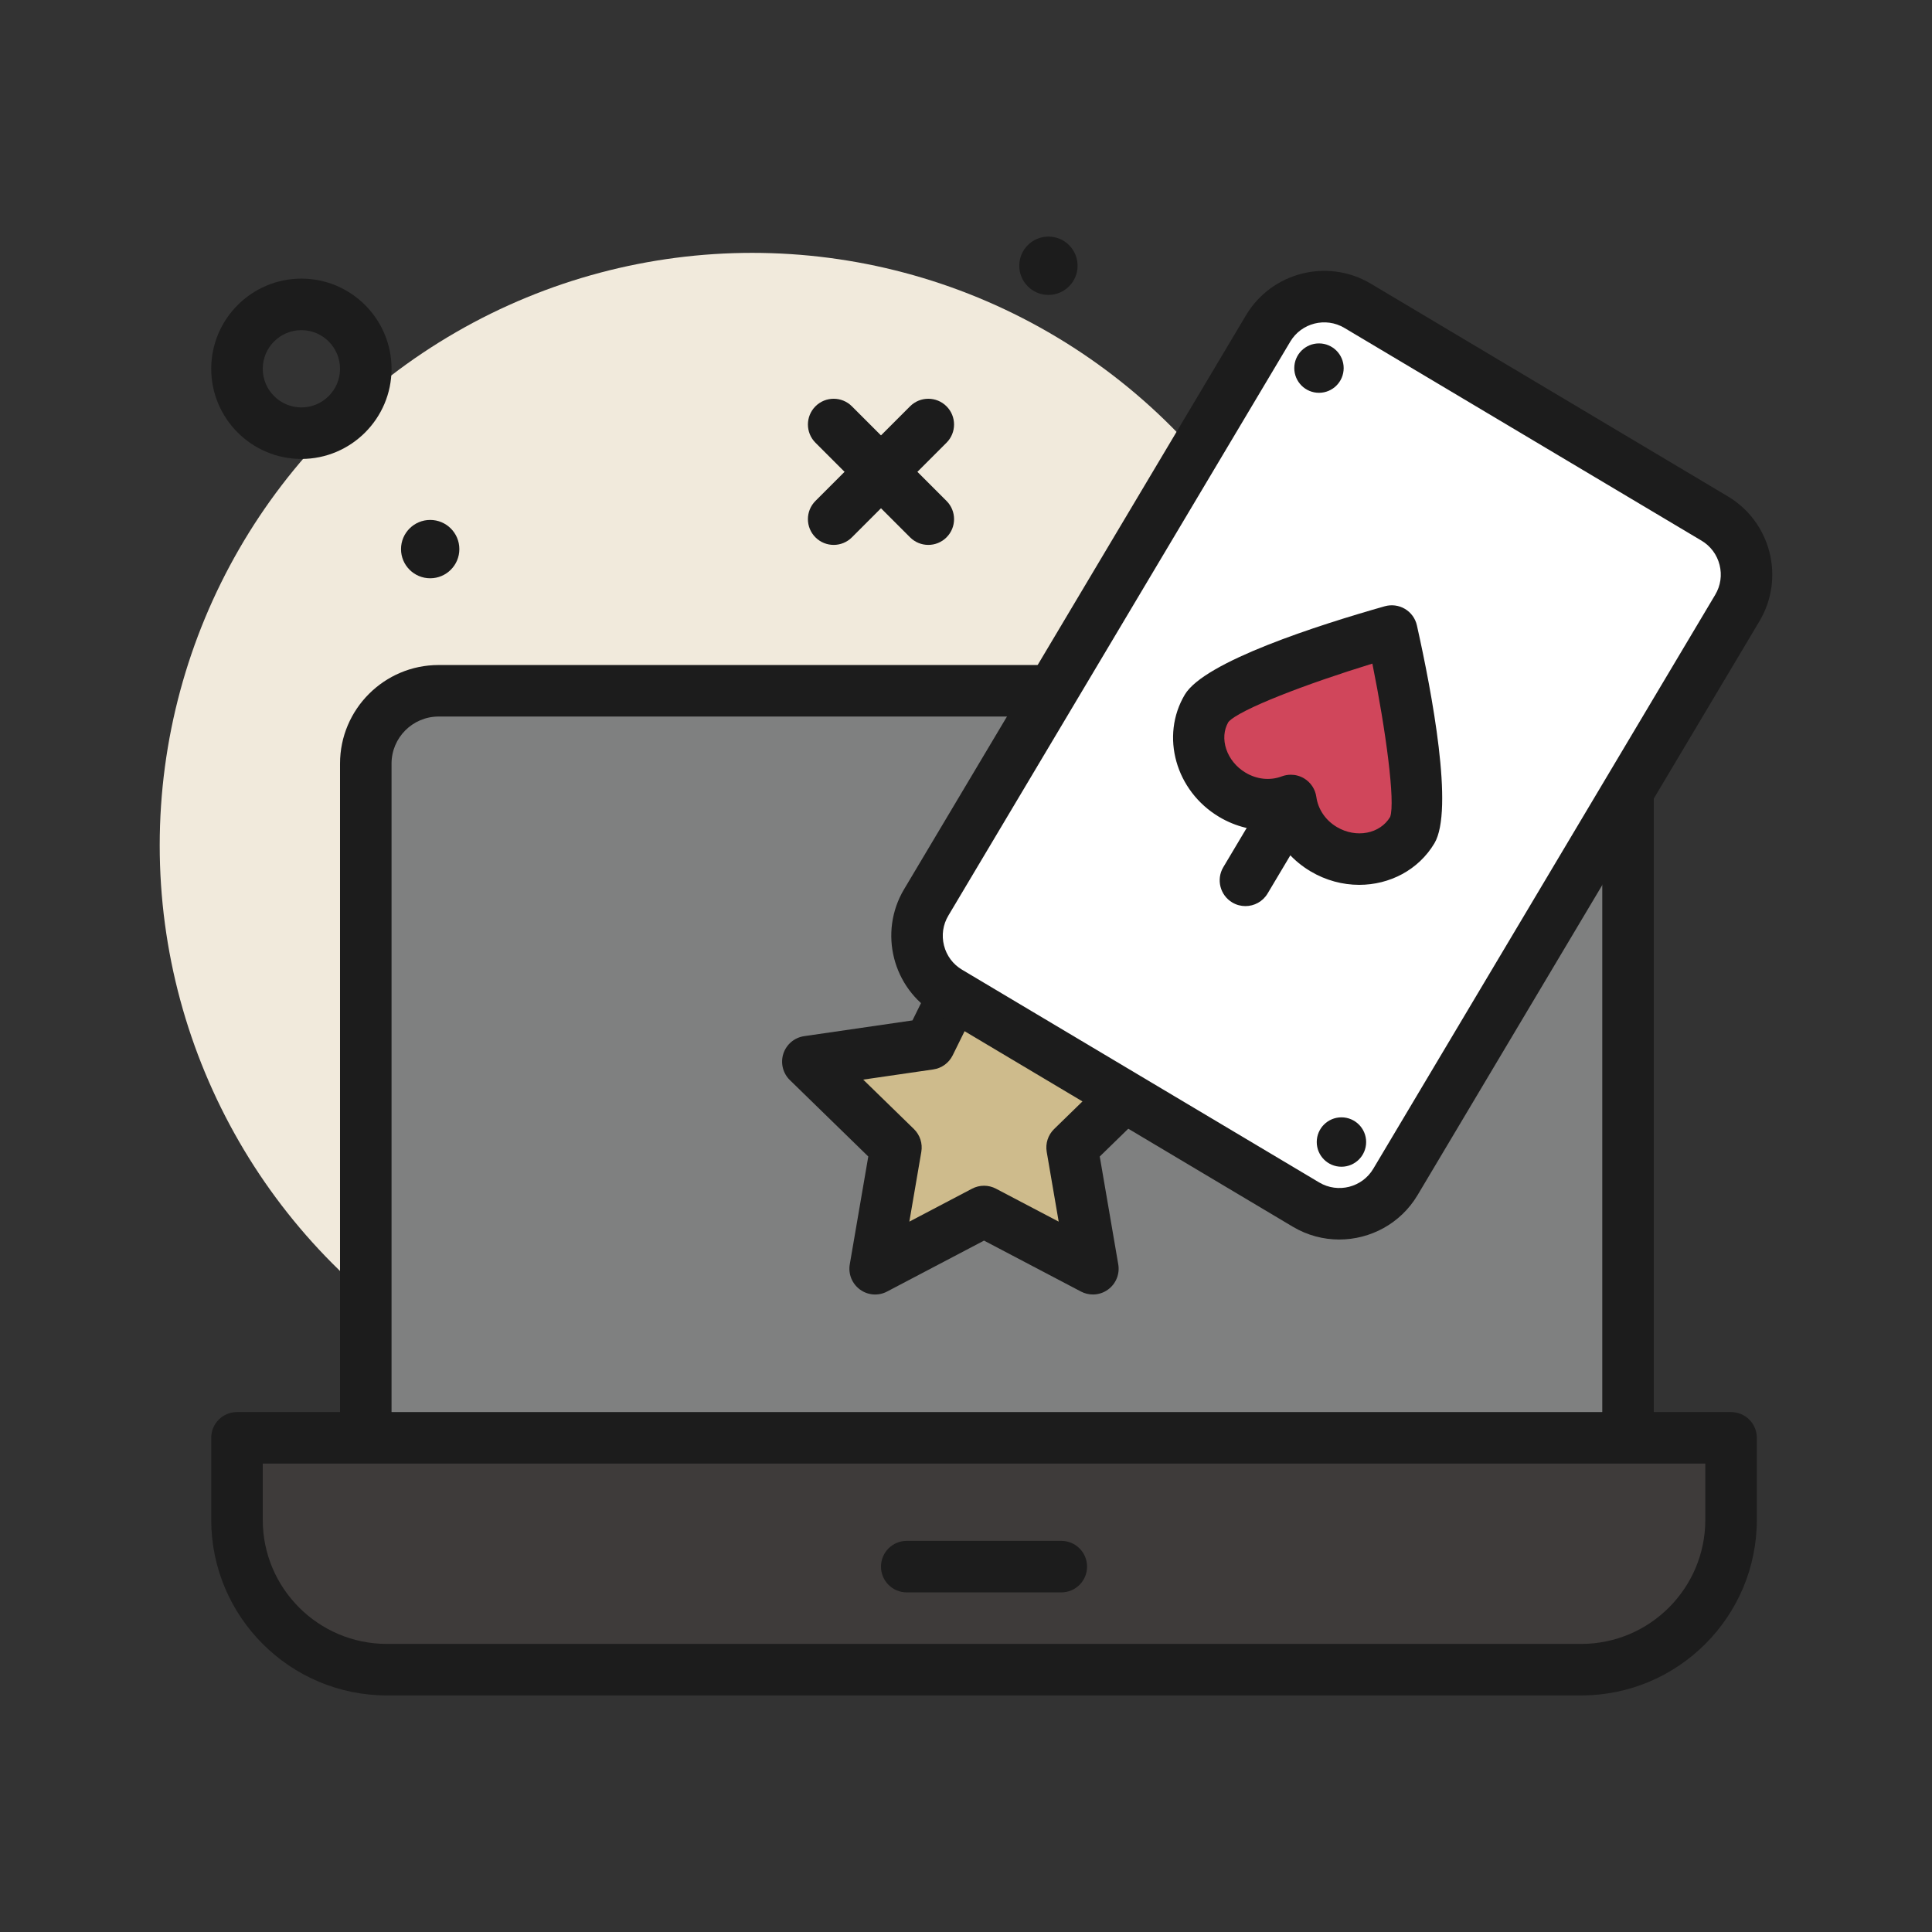 <?xml version="1.0"?>
<svg xmlns="http://www.w3.org/2000/svg" xmlns:xlink="http://www.w3.org/1999/xlink" xmlns:svgjs="http://svgjs.com/svgjs" version="1.1" width="512" height="512" x="0" y="0" viewBox="0 0 300 300" style="enable-background:new 0 0 512 512" xml:space="preserve" class=""><rect x="0" y="0" width="300" height="300" fill="#333333" stroke="none"/><g><circle xmlns="http://www.w3.org/2000/svg" cx="116.799" cy="131.265" fill="#f1eadc" r="92" data-original="#efefd2" style="" class=""/><g xmlns="http://www.w3.org/2000/svg" fill="#4c241d"><path d="m46.799 71.265c-7.719 0-14-6.281-14-14s6.281-14 14-14 14 6.281 14 14-6.281 14-14 14zm0-20c-3.309 0-6 2.691-6 6s2.691 6 6 6 6-2.691 6-6-2.691-6-6-6z" fill="#1c1c1c" data-original="#4c241d" style="" class=""/><circle cx="66.799" cy="85.265" r="4.529" fill="#1c1c1c" data-original="#4c241d" style="" class=""/><circle cx="162.799" cy="41.265" r="4.529" fill="#1c1c1c" data-original="#4c241d" style="" class=""/><path d="m129.451 84.612c-1.023 0-2.047-.391-2.828-1.172-1.562-1.562-1.562-4.094 0-5.656l14.695-14.695c1.562-1.562 4.094-1.562 5.656 0s1.562 4.094 0 5.656l-14.694 14.696c-.782.781-1.805 1.171-2.829 1.171z" fill="#1c1c1c" data-original="#4c241d" style="" class=""/><path d="m144.147 84.612c-1.023 0-2.047-.391-2.828-1.172l-14.695-14.695c-1.562-1.562-1.562-4.094 0-5.656 1.563-1.562 4.094-1.562 5.656 0l14.695 14.695c1.562 1.562 1.562 4.094 0 5.656-.781.782-1.805 1.172-2.828 1.172z" fill="#1c1c1c" data-original="#4c241d" style="" class=""/></g><path xmlns="http://www.w3.org/2000/svg" d="m252.799 227.265h-196v-108.692c0-6.246 5.063-11.309 11.309-11.309h173.383c6.246 0 11.309 5.063 11.309 11.309v108.692z" fill="#7f8080" data-original="#6b4f5b" style="" class=""/><path xmlns="http://www.w3.org/2000/svg" d="m252.799 231.265h-196c-2.211 0-4-1.789-4-4v-108.692c0-8.441 6.867-15.309 15.309-15.309h173.383c8.441 0 15.309 6.867 15.309 15.309v108.691c-.001 2.212-1.79 4.001-4.001 4.001zm-192-8h188v-104.692c0-4.031-3.277-7.309-7.309-7.309h-173.382c-4.031 0-7.309 3.277-7.309 7.309z" fill="#1c1c1c" data-original="#4c241d" style="" class=""/><path xmlns="http://www.w3.org/2000/svg" d="m245.534 259.265h-185.47c-12.849 0-23.265-10.416-23.265-23.265v-12.735h232v12.735c0 12.849-10.416 23.265-23.265 23.265z" fill="#3e3b3a" data-original="#b5a19c" style="" class=""/><path xmlns="http://www.w3.org/2000/svg" d="m245.533 263.265h-185.468c-15.035 0-27.266-12.23-27.266-27.266v-12.734c0-2.211 1.789-4 4-4h232c2.211 0 4 1.789 4 4v12.734c0 15.035-12.23 27.266-27.266 27.266zm-204.734-36v8.734c0 10.625 8.641 19.266 19.266 19.266h185.469c10.625 0 19.266-8.641 19.266-19.266v-8.734z" fill="#1c1c1c" data-original="#4c241d" style="" class=""/><path xmlns="http://www.w3.org/2000/svg" d="m152.799 144.977 8.453 17.127 18.901 2.746-13.677 13.332 3.229 18.824-16.906-8.887-16.905 8.887 3.228-18.824-13.676-13.332 18.9-2.746z" fill="#cebb8c" data-original="#ffce56" style="" class=""/><path xmlns="http://www.w3.org/2000/svg" d="m169.705 201.007c-.637 0-1.277-.152-1.859-.461l-15.047-7.906-15.047 7.906c-1.34.715-2.98.598-4.211-.305-1.23-.895-1.848-2.41-1.59-3.91l2.875-16.75-12.176-11.867c-1.09-1.062-1.48-2.652-1.012-4.098.473-1.449 1.723-2.504 3.23-2.723l16.82-2.445 7.523-15.242c1.344-2.734 5.828-2.734 7.172 0l7.523 15.242 16.82 2.445c1.508.219 2.758 1.273 3.23 2.723.469 1.445.078 3.035-1.012 4.098l-12.176 11.867 2.875 16.75c.258 1.5-.359 3.016-1.59 3.91-.691.508-1.52.766-2.348.766zm-16.906-16.887c.641 0 1.277.152 1.859.461l9.734 5.113-1.859-10.836c-.223-1.297.207-2.621 1.148-3.539l7.875-7.676-10.879-1.582c-1.305-.188-2.43-1.008-3.012-2.188l-4.867-9.859-4.867 9.859c-.582 1.18-1.707 2-3.012 2.188l-10.879 1.582 7.875 7.676c.941.918 1.371 2.242 1.148 3.539l-1.859 10.836 9.734-5.113c.584-.308 1.22-.461 1.861-.461z" fill="#1c1c1c" data-original="#4c241d" style="" class=""/><path xmlns="http://www.w3.org/2000/svg" d="m164.799 247.265h-24c-2.211 0-4-1.789-4-4s1.789-4 4-4h24c2.211 0 4 1.789 4 4s-1.789 4-4 4z" fill="#1c1c1c" data-original="#4c241d" style="" class=""/><path xmlns="http://www.w3.org/2000/svg" d="m202.799 187.048-55.458-33.035c-4.805-2.862-6.38-9.078-3.518-13.883l53.093-89.13c2.862-4.805 9.078-6.38 13.883-3.518l55.458 33.035c4.805 2.862 6.38 9.078 3.518 13.883l-53.093 89.13c-2.862 4.806-9.078 6.38-13.883 3.518z" fill="#ffffff" data-original="#ffffff" style="" class=""/><path xmlns="http://www.w3.org/2000/svg" d="m207.955 192.472c-2.457 0-4.941-.641-7.203-1.984l-55.457-33.035c-6.695-3.992-8.898-12.68-4.91-19.371l53.094-89.129c3.988-6.688 12.668-8.891 19.367-4.91l55.457 33.035c6.695 3.992 8.898 12.68 4.91 19.371l-53.094 89.129c-2.64 4.429-7.343 6.894-12.164 6.894zm-3.109-8.86c2.918 1.734 6.676.77 8.398-2.129l53.094-89.129c.84-1.406 1.078-3.055.676-4.641-.402-1.59-1.398-2.926-2.805-3.762l-55.457-33.035c-2.91-1.727-6.672-.766-8.398 2.129l-53.094 89.129c-.84 1.406-1.078 3.055-.676 4.641.402 1.59 1.398 2.926 2.805 3.762z" fill="#1c1c1c" data-original="#4c241d" style="" class=""/><circle xmlns="http://www.w3.org/2000/svg" cx="204.81" cy="57.159" fill="#1c1c1c" r="3.835" data-original="#4c241d" style="" class=""/><circle xmlns="http://www.w3.org/2000/svg" cx="208.299" cy="177.335" fill="#1c1c1c" r="3.835" data-original="#4c241d" style="" class=""/><path xmlns="http://www.w3.org/2000/svg" d="m193.389 140.698c-.695 0-1.402-.18-2.043-.562-1.898-1.133-2.52-3.586-1.391-5.484l8.039-13.492c1.133-1.898 3.586-2.523 5.484-1.391s2.52 3.586 1.391 5.484l-8.039 13.492c-.75 1.258-2.078 1.953-3.441 1.953z" fill="#1c1c1c" data-original="#4c241d" style="" class=""/><path xmlns="http://www.w3.org/2000/svg" d="m216.115 97.987s-25.987 7.371-28.697 11.92-.942 10.598 3.949 13.512c2.91 1.734 6.258 1.935 9.074.88.413 2.978 2.185 5.826 5.095 7.56 4.891 2.913 11.052 1.588 13.762-2.962 2.709-4.549-3.183-30.91-3.183-30.91z" fill="#d0465b" data-original="#f53e28" style="" class=""/><path xmlns="http://www.w3.org/2000/svg" d="m211.061 137.398c-2.562 0-5.18-.68-7.57-2.102-2.586-1.543-4.586-3.762-5.805-6.367-2.887.145-5.781-.535-8.367-2.074-6.773-4.031-9.172-12.555-5.34-18.996 3.07-5.145 20.77-10.805 31.047-13.719 1.051-.297 2.191-.152 3.137.41s1.617 1.492 1.855 2.566c2.332 10.422 5.781 28.68 2.719 33.828-2.485 4.164-6.981 6.454-11.676 6.454zm-10.621-17.098c.711 0 1.418.191 2.047.562 1.043.621 1.746 1.684 1.914 2.887.27 1.922 1.43 3.629 3.184 4.672 2.996 1.777 6.703 1.074 8.277-1.57.824-2.266-.66-13.402-2.762-23.805-10.148 3.109-20.66 7.125-22.352 9.059-1.473 2.496-.324 6.098 2.664 7.875 1.75 1.047 3.809 1.262 5.621.574.458-.168.934-.254 1.407-.254z" fill="#1c1c1c" data-original="#4c241d" style="" class=""/></g></svg>
